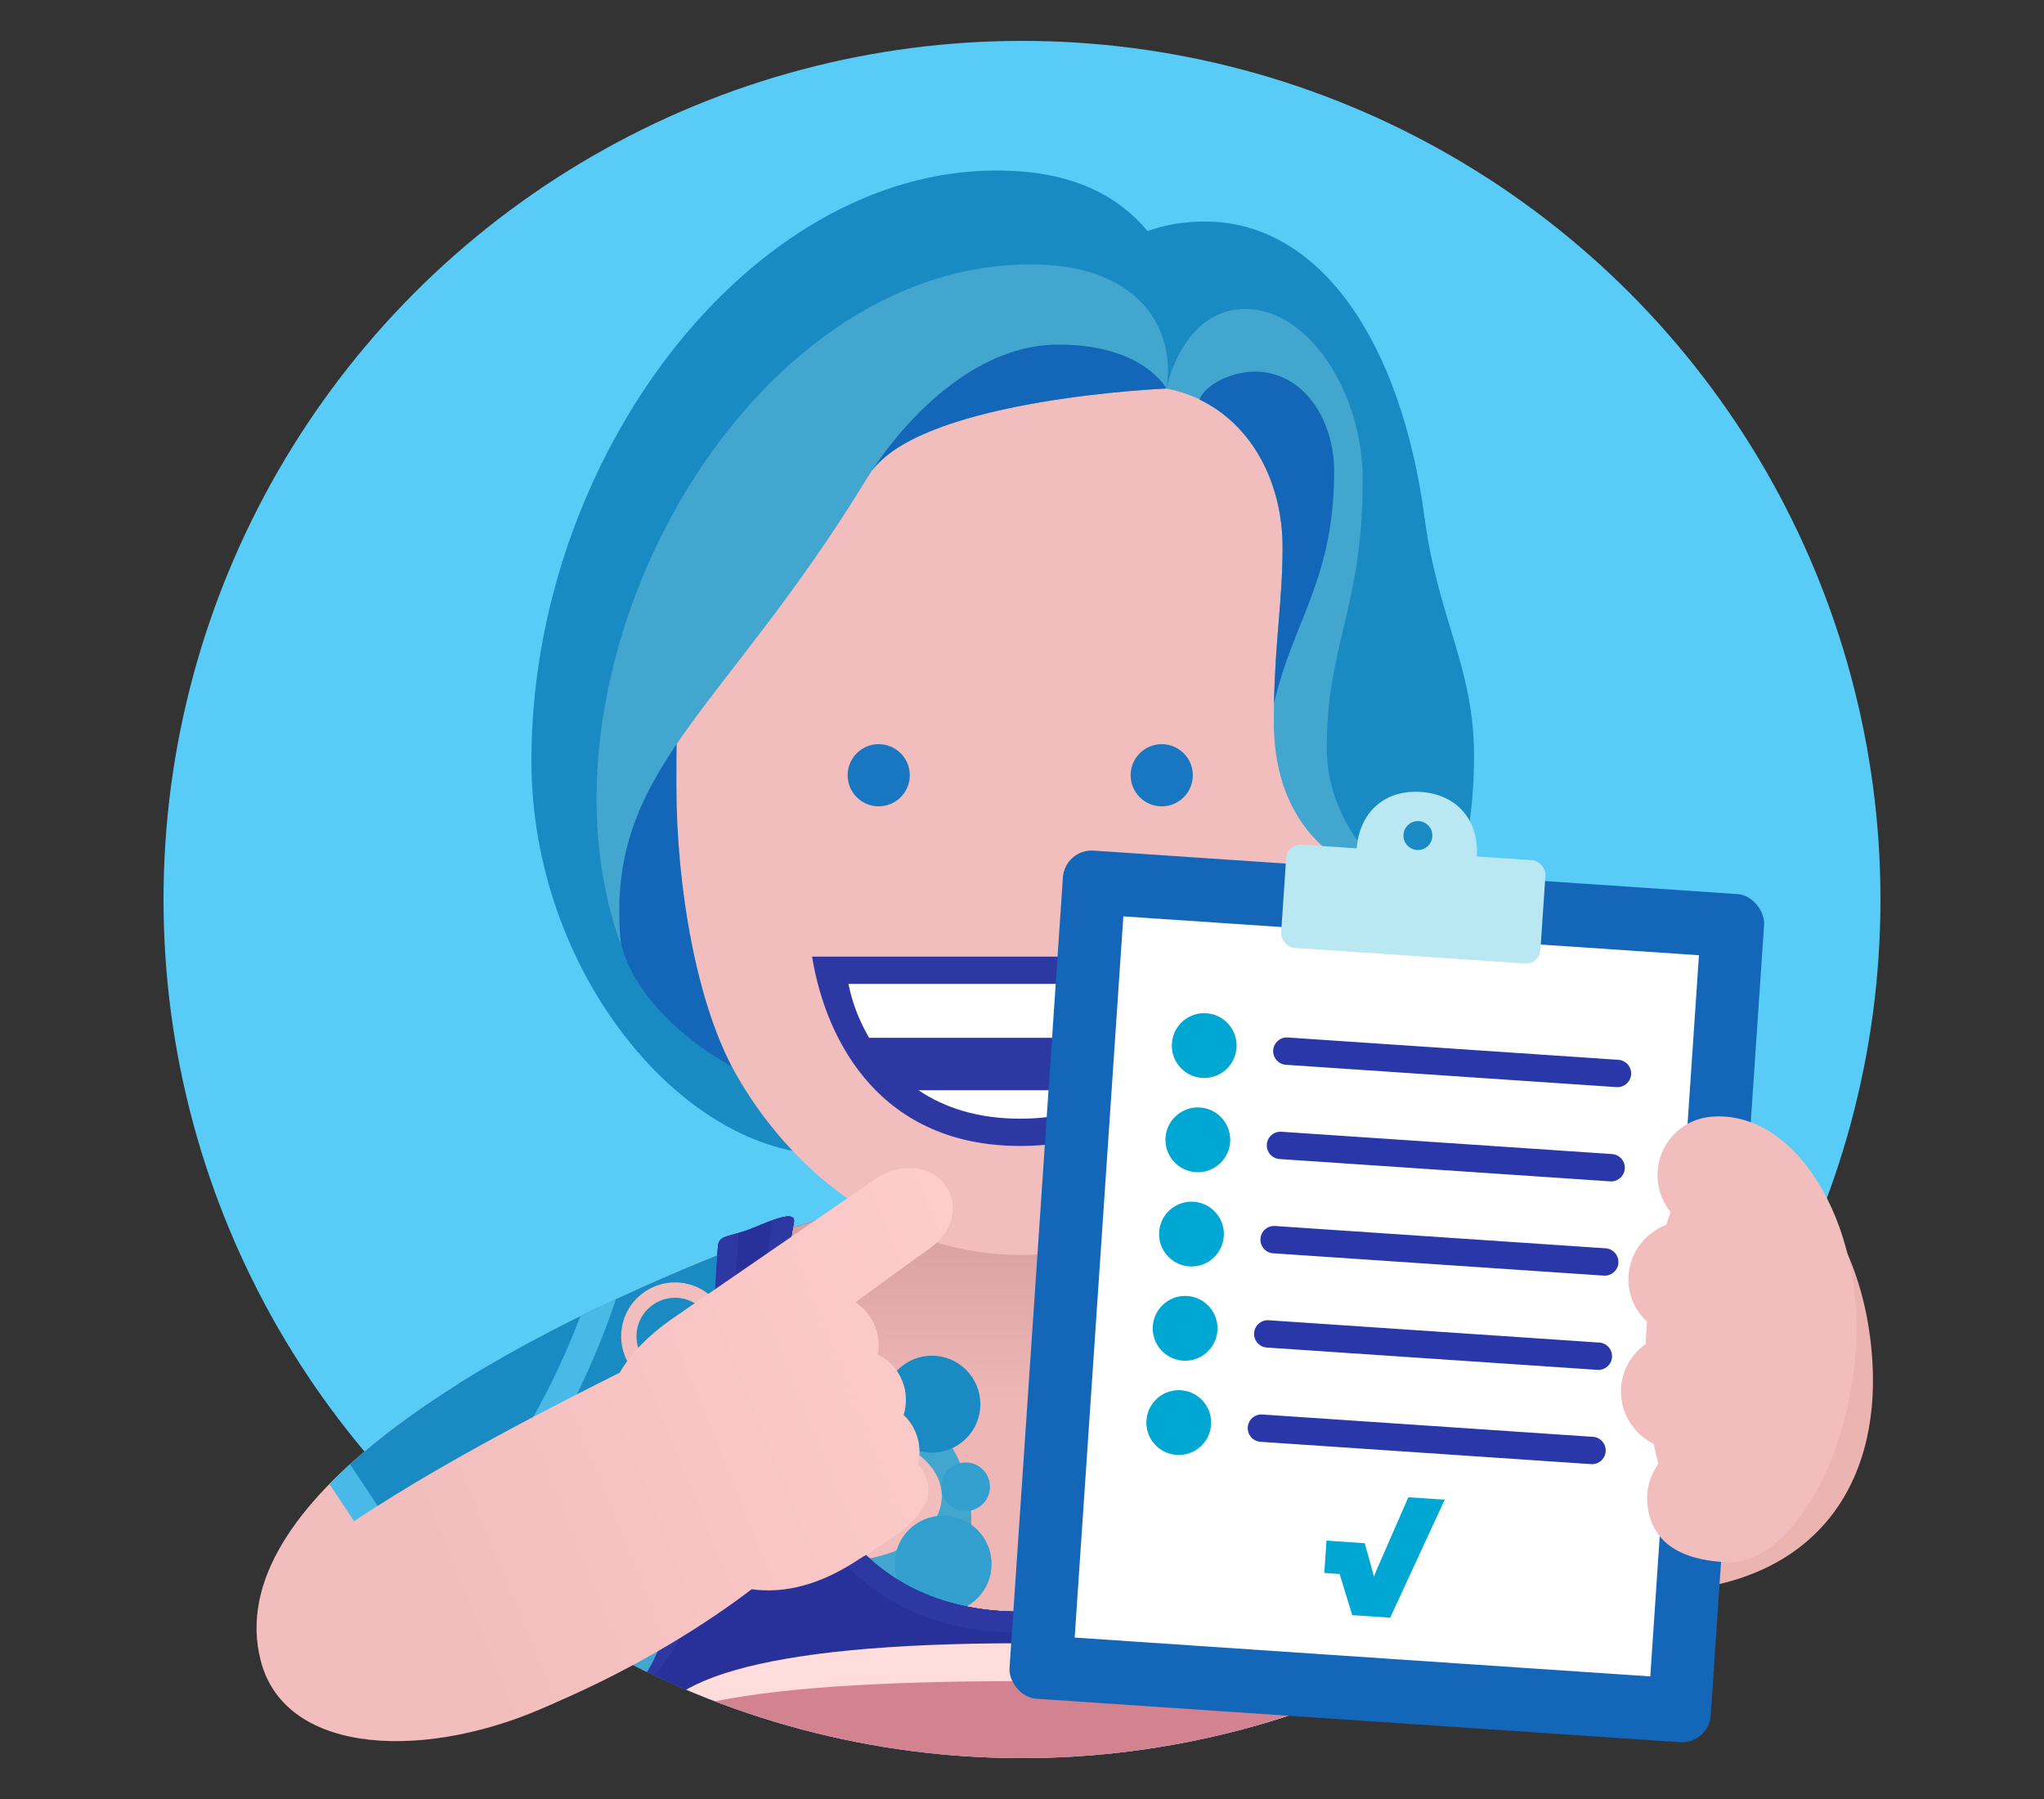 <?xml version="1.0" encoding="UTF-8"?>
<svg xmlns="http://www.w3.org/2000/svg" xmlns:xlink="http://www.w3.org/1999/xlink" viewBox="0 0 250 220">
  <rect x="0" y="0" width="250" height="220" fill="#333333" stroke="none"/>
  <defs>
    <clipPath id="clippath">
      <circle cx="125" cy="110" r="105" style="fill: #58ccf7;"/>
    </clipPath>
    <clipPath id="clippath-1">
      <path d="M111.355,123.705c0,17.905-5.892,24.311-14.397,26.399,0,0-46.034,34.507-45.957,72.195l147.999-.291c-.077-37.64-9.533-64.449-47.196-72.472-8.592-1.83-13.488-9.745-13.488-25.841l-26.961.009Z" style="fill: #2e38a3;"/>
    </clipPath>
    <linearGradient id="linear-gradient" x1="7394.292" y1="177.074" x2="7394.292" y2="131.197" gradientTransform="translate(7519.076) rotate(-180) scale(1 -1)" gradientUnits="userSpaceOnUse">
      <stop offset=".129" stop-color="#efb6b6"/>
      <stop offset=".821" stop-color="#cd9696"/>
      <stop offset=".952" stop-color="#c79090"/>
    </linearGradient>
    <clipPath id="clippath-2">
      <path d="M146.762,168.28c-4.54,0-8.663,1.748-11.768,4.589-.23,1.189-.354,2.416-.354,3.673,0,10.637,8.623,19.26,19.26,19.26,2.962,0,5.766-.67,8.273-1.865,1.304-2.445,2.048-5.234,2.048-8.198,0-9.642-7.817-17.459-17.459-17.459Z" style="fill: none;"/>
    </clipPath>
    <clipPath id="clippath-3">
      <path d="M90.276,152.491c-31.086,12.146-63.393,31.316-58.382,50.614,3.059,11.782,20.693,12.193,35.581,5.301,20.394-9.441,38.182-25.537,36.198-33.328,0,0-10.182-9.374-13.396-22.587Z" style="fill: #f2bebd;"/>
    </clipPath>
    <linearGradient id="linear-gradient-2" x1="27.946" y1="166.996" x2="121.898" y2="166.996" gradientTransform="translate(-53.243 53.098) rotate(-22.154)" gradientUnits="userSpaceOnUse">
      <stop offset=".194" stop-color="#f2bebd"/>
      <stop offset="1" stop-color="#fcc"/>
    </linearGradient>
  </defs>
  <g id="Design">
    <g>
      <g>
        <circle cx="125" cy="110" r="105" style="fill: #58ccf7;"/>
        <g style="clip-path: url(#clippath);">
          <g>
            <g>
              <path d="M111.355,123.705c0,17.905-5.892,24.311-14.397,26.399,0,0-46.034,34.507-45.957,72.195l147.999-.291c-.077-37.64-9.533-64.449-47.196-72.472-8.592-1.83-13.488-9.745-13.488-25.841l-26.961.009Z" style="fill: #2e38a3;"/>
              <g style="clip-path: url(#clippath-1);">
                <path d="M124.783,197.458c-18.531,0-28.914-15.643-28.914-37.497,0-20.061,12.213-36.498,28.914-36.498s28.915,16.437,28.915,36.498c0,21.854-10.383,37.497-28.915,37.497Z" style="fill: url(#linear-gradient);"/>
                <g>
                  <path d="M88.214,145.998s-1.69,52.698-10.431,60.092c0,0-1.995,17.56-3.771,22.732l-32.664-1.433s4.616-71.706,46.866-81.391Z" style="fill: #f2bebd;"/>
                  <path d="M161.353,145.998s1.69,52.698,10.431,60.092c0,0,1.995,17.56,3.771,22.732l32.664-1.433s-4.616-71.706-46.866-81.391Z" style="fill: #f2bebd;"/>
                  <path d="M78.095,174.926c0-2.021,1.55-3.663,3.523-3.847.433-.809.882-1.555,1.343-2.23-1.049-1.167-1.692-2.706-1.692-4.399,0-3.641,2.952-6.593,6.593-6.593,1.545,0,2.963.536,4.087,1.426l-2.228-18.782-32.333,19.869,5.759,15.353,15.194,5.058c.22-1.161.476-2.246.758-3.27-.618-.688-1.005-1.588-1.005-2.585Z" style="fill: #1a8ac2;"/>
                  <path d="M73.601,180.639s1.352,8.579,11.952,13.951l-1.67,4.429s-16.044-6.098-18.948-11.979l8.667-6.401Z" style="fill: #1a8ac2;"/>
                  <path d="M67.065,184.618l-4.632,8.459c6.771,11.554,19.371,11.84,19.371,11.84l3.55-8.051c-12.734-2.099-18.289-12.248-18.289-12.248ZM72.52,197.674c-.803,0-1.453-.65-1.453-1.453s.651-1.453,1.453-1.453,1.453.651,1.453,1.453-.651,1.453-1.453,1.453ZM77.613,200.634c-.803,0-1.453-.65-1.453-1.453,0-.803.651-1.453,1.453-1.453s1.453.65,1.453,1.453c0,.802-.651,1.453-1.453,1.453Z" style="fill: #42a6cf;"/>
                  <g>
                    <path d="M58.96,197.307c-3.856-4.282-9.956-10.516-11.658-12.248-1.467-27.621,23.827-41.123,31.14-44.436,2.656,19.215-3.936,36.721-5.65,40.85-1.478.452-4.557,1.727-7.216,4.976-2.696,3.295-3.471,7.438-3.69,9.416l-2.925,1.441Z" style="fill: #1a8ac2;"/>
                    <path d="M77.02,143.196c1.695,16.906-3.596,32.066-5.525,36.906-1.819.68-4.718,2.167-7.249,5.26-2.593,3.169-3.572,7.005-3.94,9.367l-.945.466c-3.581-3.915-8.382-8.84-10.375-10.871-.48-12.468,4.544-23.373,14.948-32.426,4.806-4.182,9.764-7.038,13.087-8.702M79.799,138.187s-36.477,13.397-34.172,47.617c0,0,7.933,8.032,12.395,13.028.203.227.487.349.777.349.154,0,.309-.034.454-.106l3.729-1.838c.322-.159.54-.472.572-.829.135-1.5.735-5.677,3.348-8.871,2.558-3.127,5.521-4.19,6.656-4.499.308-.084.56-.298.685-.592,1.398-3.297,9.237-23.088,5.555-44.258h0Z" style="fill: #49b9e8;"/>
                  </g>
                  <circle cx="87.863" cy="164.45" r="4.72" style="fill: #1a8ac2;"/>
                  <circle cx="81.979" cy="174.926" r="2.145" style="fill: #1a8ac2;"/>
                </g>
                <circle cx="183.789" cy="169.728" r="12.459" style="fill: #42a6cf;"/>
                <circle cx="175.367" cy="161.649" r="4.397" style="fill: #f2bebd;"/>
                <g>
                  <path d="M197.989,185.012c-.46-3.689-3.004-6.927-5.439-9.631-0.0 0-1.168-1.195-1.168-1.195l-.044-.045c-1.363-1.44.747-3.513,2.162-2.113,2.413,2.734,4.643,5.788,5.87,9.261.312,1.116,1.683,4.795-.36,4.861-.613-.015-1.047-.548-1.021-1.138h0Z" style="fill: #49b9e8;"/>
                  <path d="M196.482,185.883c-.339-4.203-3.237-7.77-5.89-10.877-.552-.626-.492-1.581.135-2.133,1.993-1.502,3.197,1.856,4.25,3.067,1.905,3.074,3.835,6.511,3.579,10.269-.234,1.383-2.249,1.057-2.073-.327h0Z" style="fill: #42a6cf;"/>
                  <path d="M194.545,186.844c.36-3.7-1.412-7.417-3.195-10.59-0.0 0-.878-1.422-.878-1.422l-.033-.053c-1.014-1.704,1.499-3.263,2.573-1.587,1.754,3.197,3.261,6.665,3.697,10.322.06,1.157.591,5.048-1.417,4.664-.595-.149-.901-.764-.747-1.334h0Z" style="fill: #49b9e8;"/>
                  <path d="M192.542,187.437c.934-4.007-.285-8.297-2.027-11.938-0-0-.844-1.598-.844-1.598l-.042-.079c-.39-.738-.107-1.652.631-2.042.738-.39,1.652-.107,2.042.631.014.026.028.056.04.082l.82,1.811c1.267,3.088,2.095,6.389,2.018,9.752-.114,1.176-.087,5.374-2.011,4.753-.564-.199-.829-.824-.628-1.371h0Z" style="fill: #329fcf;"/>
                  <path d="M190.416,187.593c1.432-2.981.719-6.846.178-10.108-.232-1.224-.533-2.442-.833-3.657-.445-1.93,2.424-2.649,2.934-.725.77,4.556,2.274,12.257-.911,16.082-1.045.887-2.406-.69-1.369-1.592h0Z" style="fill: #49b9e8;"/>
                  <path d="M187.744,188.558c2.764-3.705,2.273-8.912,1.815-13.286-0-0-.316-2.046-.316-2.046l-.01-.065c-.127-.825.438-1.597,1.263-1.724.825-.127,1.597.438,1.724,1.263.004.025.008.056.01.081l.218,2.185c.264,3.718.244,7.475-.921,11.07-.549,1.574-1.186,3.029-2.502,4.187-1.126.867-2.387-.78-1.28-1.664h0Z" style="fill: #329fcf;"/>
                  <path d="M185.198,189.132c3.07-3.679,3.552-8.914,3.764-13.551-0-0.0.004-2.125.004-2.125l0-.064c.001-.834.679-1.51,1.514-1.508s1.51.679,1.508,1.514c-0.0.025-.001.055-.002.079l-.123,2.248c-.191,2.199-.49,4.578-1.059,6.711-.66,2.603-1.665,5.232-3.363,7.372-.517.657-1.539,1.815-2.406.828-.386-.459-.296-1.137.162-1.504h0Z" style="fill: #49b9e8;"/>
                  <path d="M182.432,189.487c4.238-4.346,5.768-10.748,6.168-16.657.104-2.036,3.149-1.874,3.018.171-.374,3.284-1.064,6.651-2.3,9.721-.939,2.32-2.14,4.564-3.739,6.513-.758.732-2.069,3.005-3.309,1.757-.385-.458-.297-1.137.161-1.504h0Z" style="fill: #329fcf;"/>
                  <path d="M179.604,189.973c4.968-4.485,7.672-11.195,8.667-17.729.397-1.94,3.304-1.402,2.968.559-1.056,5.356-3.137,10.559-6.516,14.884-1.138,1.443-2.316,2.758-3.861,3.966-.456.357-1.114.276-1.471-.18-.371-.471-.261-1.15.213-1.5h0Z" style="fill: #49b9e8;"/>
                  <path d="M176.3,190.575c4.984-5.067,9.123-11.169,11.687-17.813.763-1.826,3.513-.74,2.806,1.121-2.241,5.21-5.417,9.961-9.148,14.208-1.241,1.406-2.508,2.737-3.929,4.033-.428.39-1.092.36-1.482-.068-.392-.428-.356-1.092.066-1.481h0Z" style="fill: #329fcf;"/>
                  <path d="M173.688,190.322c5.66-5.114,10.514-11.322,13.856-18.194.911-1.756,3.562-.447,2.703,1.35-2.833,5.336-6.552,10.147-10.797,14.422-1.412,1.416-2.848,2.757-4.435,4.049-.449.366-1.11.298-1.476-.151-.367-.449-.295-1.111.149-1.475h0Z" style="fill: #49b9e8;"/>
                  <path d="M171.423,190.212c5.189-5.494,10.304-11.315,14.431-17.626,1.099-1.646,3.589-.053,2.538,1.638-4.563,6.41-9.903,12.008-15.493,17.48-.974.935-2.429-.522-1.476-1.492h0Z" style="fill: #329fcf;"/>
                  <path d="M200.829,178.265c.334.378-5.539-8.029-9.746-7.677-9.471.793-21.525,18.256-20.387,19.504,1.816,1.993,4.065-4.345,12.903-12.14,2.251-1.985,5.507-4.229,7.518-4.066,3.38.273,10.311,9.58,10.311,9.58l-.599-5.201Z" style="fill: #58ccf7;"/>
                </g>
                <circle cx="146.762" cy="185.739" r="17.459" style="fill: #1a8ac2;"/>
                <path d="M90.802,171.817c2.928-2.22,6.579-3.537,10.537-3.537,9.642,0,17.459,7.817,17.459,17.459s-7.817,17.459-17.459,17.459-14.743-28.193-10.537-31.381Z" style="fill: #42a6cf;"/>
                <ellipse cx="103.059" cy="182.963" rx="12.136" ry="7.903" style="fill: #f2bebd;"/>
                <path d="M146.762,168.28c-4.54,0-8.663,1.748-11.768,4.589-.23,1.189-.354,2.416-.354,3.673,0,10.637,8.623,19.26,19.26,19.26,2.962,0,5.766-.67,8.273-1.865,1.304-2.445,2.048-5.234,2.048-8.198,0-9.642-7.817-17.459-17.459-17.459Z" style="fill: #42a6cf;"/>
                <circle cx="115.353" cy="191.273" r="5.926" style="fill: #329fcf;"/>
                <circle cx="118.116" cy="181.816" r="2.97" style="fill: #329fcf;"/>
                <circle cx="104.594" cy="176.015" r="5.926" style="fill: #1a8ac2;"/>
                <circle cx="113.983" cy="171.716" r="5.926" style="fill: #1a8ac2;"/>
                <g style="clip-path: url(#clippath-2);">
                  <circle cx="137.718" cy="193.721" r="15.795" style="fill: #f2bebd;"/>
                </g>
                <circle cx="132.128" cy="181.038" r="5.926" style="fill: #329fcf;"/>
                <circle cx="136.776" cy="172.299" r="5.926" style="fill: #329fcf;"/>
              </g>
            </g>
            <path d="M174.065,222.225c-1.244-7.032-2.282-16.161-2.282-16.161-6.46-5.464-9.068-38.05-9.99-53.444-.058-1.728-1.292-1.2-4.366-2.487-2.783-1.166-5.196-2.068-4.941-.65.568,2.912,1.211,7.314,1.211,10.452,0,23.68-10.378,37.147-28.902,37.153-18.524-.007-28.902-13.473-28.902-37.153,0-3.139.642-7.54,1.211-10.452.255-1.418-2.158-.516-4.941.65-3.074,1.287-4.308.759-4.366,2.487-.922,15.394-3.53,47.98-9.99,53.444,0,0-1.037,9.129-2.282,16.161l49.27-.097,49.27.097Z" style="fill: #283199;"/>
            <path d="M171.784,206.065c-6.46-5.465-9.068-38.05-9.99-53.444-.058-1.729-1.292-1.2-4.366-2.487-1.769-.74-3.388-1.375-4.268-1.375-.505,0-.766.209-.673.726.568,2.912,1.211,7.313,1.211,10.452,0,23.68-10.378,37.147-28.902,37.153-18.524-.007-28.902-13.473-28.902-37.153,0-3.139.642-7.54,1.211-10.452.093-.517-.168-.726-.673-.726-.499,0-1.12.163-1.988.476-.293,1.457-.953,8.395-.953,10.702,0,25.241,11.301,39.721,31.306,39.728,20.003-.007,31.476-14.487,31.476-39.728,0-2.311-.316-5.203-.711-7.787.27.109.561.228.872.359,1.186.497,2.127.756,2.814.945.006.002.012.003.018.005.498,8.141,1.397,19.724,2.899,29.981,2.539,17.336,5.717,19.479,8.884,22.969.246,2.077-.825,8.186-.024,13.237l-46.234-.091-46.224.091c.801-5.051-.27-11.16-.024-13.237,3.167-3.491,6.345-5.634,8.884-22.969,1.502-10.257,2.93-32.665,2.93-32.665-1.793.535-2.514.498-2.559,1.847-.922,15.394-3.53,47.979-9.99,53.444,0,0-1.037,9.128-2.282,16.161l49.27-.097,49.27.097c-1.244-7.033-2.282-16.161-2.282-16.161Z" style="fill: #2e38a3;"/>
            <path d="M170.535,212.827c0-7.058-12.651-11.874-45.535-11.874s-45.535,4.816-45.535,11.874c0,5.247,18.491,12.554,45.535,12.554s45.535-7.308,45.535-12.554Z" style="fill: #fdd;"/>
            <path d="M176.167,217.115c0-7.974-15.422-11.531-51.166-11.531s-51.166,3.557-51.166,11.531c0,5.247,21.77,13.584,51.166,13.584s51.166-8.337,51.166-13.584Z" style="fill: #d38390;"/>
          </g>
        </g>
      </g>
      <g>
        <path d="M133.386,33.072s4.202-5.983,13.972-5.983c14.072,0,24.021,14.655,26.887,36.274,1.613,12.166-23.617,48.657-23.617,48.657l-17.242-78.948Z" style="fill: #1a8ac2;"/>
        <path d="M64.996,93.038c0-37.046,26.648-72.188,56.868-72.188,17.701,0,25.824,11.098,25.824,37.019s-28.685,83.308-46.386,83.308-36.306-22.217-36.306-48.139Z" style="fill: #1a8ac2;"/>
        <path d="M83.676,82.427c-7.873,5.333-8.171,20.916-8.171,29.524,0,8.369,7.807,15.172,14.839,18.953l-5.017-22.913-1.652-25.565Z" style="fill: #1466b8;"/>
        <path d="M174.245,63.363c1.613,12.166,6.044,18.27,6.044,29.029,0,11.097-2.747,16.519-2.747,16.519,0,0,4.348,8.563,4.348,18.155,0,4.594-1.095,8.769-2.77,12.012l-9.269,3.079s4.612,4.696,4.612,18.298c0,32.139-21.113,37.139-21.113,46.829,0,.436.043.881.132,1.339-6.637-2.121-8.41-8.452-8.41-14.752,0-7.362,4.375-12.022,4.375-19.114,0-6.075-8.289-9.523-8.289-20.751,0-13.48,10.743-26.046,10.743-26.046h0l22.344-64.596Z" style="fill: #1a8ac2;"/>
        <path d="M83.399,82.009c0-23.054,20.314-41.583,41.385-41.583,21.072,0,41.384,18.529,41.384,41.583,0,1.523.666-7.308.666,14.021,0,12.595-2.531,26.959-7.334,35.414-6.561,11.547-18.963,22.019-34.716,22.019-15.861,0-28.31-10.576-34.871-22.293-4.711-8.413-7.18-22.681-7.18-35.141,0-16.821.667-11.149.667-14.021Z" style="fill: #f2bebd;"/>
        <g>
          <path d="M103.672,94.805c0,2.098,1.704,3.803,3.803,3.803,2.101,0,3.803-1.704,3.803-3.803,0-2.098-1.702-3.803-3.803-3.803-2.099,0-3.803,1.704-3.803,3.803" style="fill: #1976c1;"/>
          <path d="M138.288,94.805c0,2.098,1.702,3.803,3.802,3.803,2.1,0,3.804-1.704,3.804-3.803,0-2.098-1.704-3.803-3.804-3.803-2.1,0-3.802,1.704-3.802,3.803" style="fill: #1976c1;"/>
        </g>
        <path d="M165.701,59.836s-6.206,23.037-6.206,31.663,6.332,13.055,10.309,15.544l-4.103-47.207Z" style="fill: #1a8ac2;"/>
        <polygon points="148.879 45.493 135.541 42.303 142.656 47.516 148.879 45.493" style="fill: #1a8ac2;"/>
        <path d="M142.656,47.515s-30.689,1.259-36.376,10.595c-18.085,29.688-32.426,35.828-30.333,57.425-12.288-33.732,15.072-84.08,50.993-83.186,12.991.323,16.892,8.495,15.716,15.166Z" style="fill: #42a6cf;"/>
        <path d="M142.656,47.516s-2.773-5.378-13.209-5.378c-13.297,0-22.674,15.261-22.674,15.261l.008.002c6.737-8.709,35.876-9.885,35.876-9.885Z" style="fill: #1466b8;"/>
        <path d="M171.086,108.088s-15.285-2.003-15.285-19.806c0-9.311,1.07-14.321,1.07-21.384,0-9.106-5.033-17.617-14.215-19.383,0,0,1.918-9.727,9.687-9.727,7.77,0,14.328,10.271,14.328,20.852,0,15.776-4.395,20.059-4.395,32.851,0,10.411,8.81,16.598,8.81,16.598Z" style="fill: #42a6cf;"/>
        <path d="M163.179,57.624c0-6.241-3.688-12.182-9.725-12.182-2.66,0-6.004,1.497-6.748,3.421,6.593,3.158,10.164,10.378,10.164,18.036,0,6.473-.896,11.231-1.046,19.146,2.258-10.013,7.354-15.102,7.354-28.421Z" style="fill: #1466b8;"/>
        <path d="M166.125,147.796c-4.851,3.204-8.028,8.498-6.118,15.308,1.71,6.098,2.454,11.132-4.597,15.481,1.36-8.21-4.26-11.175-4.691-16.545-.272-3.386,1.068-5.542,3.785-7.684,2.287-1.803,11.621-6.56,11.621-6.56Z" style="fill: #1976c1;"/>
        <path d="M154.504,154.356s11.424.164,20.084-8.448c2.083-2.072,5.443-6.806,5.443-10.981,0-6.1-6.273-13.544-7.393-20.212-7.621,10.133-1.145,27.504-18.135,39.641Z" style="fill: #329fcf;"/>
        <g>
          <path d="M150.245,116.988c-1.657,10.685-8.589,23.153-25.462,23.153-16.872,0-23.7-12.467-25.461-23.153l50.923 0Z" style="fill: #2e38a3;"/>
          <g>
            <path d="M145.795,120.323l-42.024-0c.449,2.169,1.172,4.242,2.527,6.591l37.03 0c1.19-2.101,2.118-4.583,2.468-6.591Z" style="fill: #fff;"/>
            <path d="M112.346,133.327c3.203,2.161,7.291,3.478,12.436,3.478,5.146,0,9.235-1.317,12.438-3.478h-24.874Z" style="fill: #fff;"/>
          </g>
        </g>
      </g>
      <g>
        <path d="M90.276,152.491c-31.086,12.146-63.393,31.316-58.382,50.614,3.059,11.782,20.693,12.193,35.581,5.301,20.394-9.441,38.182-25.537,36.198-33.328,0,0-10.182-9.374-13.396-22.587Z" style="fill: #f2bebd;"/>
        <g style="clip-path: url(#clippath-3);">
          <g>
            <path d="M71.083,171.986c.361-1.989,2.179-3.327,4.154-3.156.57-.718,1.145-1.372,1.72-1.954-.823-1.336-1.182-2.965-.879-4.631.65-3.583,4.082-5.96,7.665-5.31,1.52.276,2.82,1.056,3.767,2.133l1.162-18.878-35.362,13.775,2.924,16.135,14.047,7.69c.424-1.103.87-2.124,1.33-3.082-.485-.787-.705-1.742-.527-2.723Z" style="fill: #1a8ac2;"/>
            <path d="M65.64,176.805s-.202,8.682,9.268,15.862l-2.434,4.059s-14.697-8.866-16.504-15.171l9.671-4.75Z" style="fill: #1a8ac2;"/>
            <path d="M58.498,179.553l-6.068,7.496c4.598,12.577,16.944,15.11,16.944,15.11l4.931-7.288c-12.154-4.339-15.807-15.318-15.807-15.318ZM61.534,193.373c-.79-.143-1.314-.899-1.17-1.689s.9-1.314,1.689-1.17,1.313.9,1.17,1.689-.9,1.313-1.689,1.17ZM66.017,197.195c-.79-.143-1.314-.899-1.17-1.689.143-.79.9-1.314,1.689-1.17s1.314.899,1.17,1.689c-.143.79-.9,1.313-1.689,1.17Z" style="fill: #42a6cf;"/>
            <g>
              <path d="M48.256,190.59c-3.028-4.902-7.917-12.125-9.282-14.133,3.489-27.439,30.788-36.206,38.575-38.16-.818,19.379-10.431,35.428-12.856,39.184-1.537.182-4.794.887-7.988,3.608-3.244,2.763-4.743,6.698-5.312,8.605l-3.136.896Z" style="fill: #1a8ac2;"/>
              <path d="M75.692,140.575c-1.352,16.938-9.266,30.909-12.028,35.326-1.911.344-5.029,1.289-8.072,3.881-3.117,2.655-4.765,6.254-5.55,8.512l-1.013.289c-2.824-4.492-6.668-10.195-8.266-12.55,1.754-12.354,8.646-22.185,20.499-29.234,5.475-3.256,10.864-5.181,14.43-6.225M79.32,136.143s-38.283,6.667-42.127,40.748c0,0,6.371,9.319,9.869,15.032.192.314.531.498.886.498.094,0,.189-.013.282-.04l3.998-1.142c.345-.099.616-.368.711-.714.4-1.451,1.737-5.455,4.879-8.131,3.076-2.62,6.18-3.137,7.353-3.238.318-.028.604-.193.78-.46,1.965-2.995,13.212-21.067,13.37-42.555h0Z" style="fill: #49b9e8;"/>
            </g>
            <circle cx="82.564" cy="163.423" r="4.72" style="fill: #1a8ac2;"/>
            <circle cx="74.903" cy="172.68" r="2.145" style="fill: #1a8ac2;"/>
          </g>
        </g>
      </g>
      <path d="M168.875,201.305c-4.371-11.048-6.313-35.845-7.082-48.684-.058-1.728-1.292-1.2-4.366-2.487-2.783-1.166-5.196-2.068-4.941-.65.568,2.912,1.211,7.314,1.211,10.452,0,23.68-10.378,37.147-28.902,37.153-18.524-.007-28.902-13.473-28.902-37.153,0-3.139.642-7.54,1.211-10.452.255-1.418-2.158-.516-4.941.65-3.074,1.287-4.308.759-4.366,2.487-.633,10.568-2.06,29.238-4.983,41.674-.751,3.195,2.831,8.358,11.708,7.573,8.237-.728,19.142-1.607,30.262-1.607,23.105,0,44.962,3.243,44.092,1.045Z" style="fill: #283199;"/>
      <g>
        <path d="M124.796,199.664c20.003-.007,31.476-14.487,31.476-39.728,0-2.311-.316-5.203-.711-7.787.27.109.561.229.872.359,1.186.497,2.127.756,2.814.946.006.001.012.003.018.005.498,8.141,1.397,19.724,2.899,29.981,2.067,14.114,4.558,18.157,7.121,21.056h1.184c-5.505-8.443-7.819-37.572-8.676-51.875-.058-1.729-1.292-1.2-4.366-2.488-1.769-.74-3.388-1.375-4.268-1.375-.505,0-.766.208-.673.726.568,2.912,1.211,7.313,1.211,10.452,0,23.68-10.378,37.147-28.902,37.153-18.524-.007-28.902-13.473-28.902-37.153,0-3.139.643-7.54,1.211-10.452.093-.517-.168-.726-.673-.726-.499,0-1.12.163-1.988.476-.293,1.458-.953,8.395-.953,10.702,0,25.241,11.301,39.721,31.306,39.728Z" style="fill: #2e38a3;"/>
        <path d="M87.426,183.439c1.502-10.257,2.93-32.666,2.93-32.666-1.793.535-2.514.498-2.56,1.847-.624,10.43-2.024,28.745-4.871,41.172-1.057,4.614,2.434,3.76,4.501-10.354Z" style="fill: #2e38a3;"/>
      </g>
    </g>
  </g>
  <g id="Design_top" data-name="Design top">
    <path d="M229.008,166.423c.963,15.461-7.239,27.071-24.761,28.162-32.592,2.03-44.058-9.01-45.151-26.544-1.092-17.534,13.905-32.738,33.497-33.958,19.592-1.22,35.108,11.352,36.415,32.34Z" style="fill: #ecb4b0;"/>
    <g>
      <rect x="126.642" y="106.56" width="85.957" height="103.954" rx="3.522" ry="3.522" transform="translate(11.062 -11.064) rotate(3.862)" style="fill: #1466b8;"/>
      <path d="M207.797,116.816l-5.953,88.194-70.401-4.752,5.953-88.194,70.401,4.752" style="fill: #fff;"/>
      <g>
        <path d="M197.719,132.944l-40.438-2.73c-.922-.062-1.619-.86-1.557-1.782s.86-1.619,1.782-1.557l40.438,2.73c.922.062,1.619.86,1.557,1.782s-.86,1.619-1.782,1.557Z" style="fill: #2a37a8;"/>
        <circle cx="147.285" cy="127.863" r="3.963" style="fill: #00a7d2;"/>
      </g>
      <g>
        <path d="M196.941,144.47l-40.438-2.73c-.922-.062-1.619-.86-1.557-1.782s.86-1.619,1.782-1.557l40.438,2.73c.922.062,1.619.86,1.557,1.782s-.86,1.619-1.782,1.557Z" style="fill: #2a37a8;"/>
        <circle cx="146.507" cy="139.389" r="3.963" style="fill: #00a7d2;"/>
      </g>
      <g>
        <path d="M196.163,155.996l-40.438-2.73c-.922-.062-1.619-.86-1.557-1.782s.86-1.619,1.782-1.557l40.438,2.73c.922.062,1.619.86,1.557,1.782s-.86,1.619-1.782,1.557Z" style="fill: #2a37a8;"/>
        <circle cx="145.729" cy="150.915" r="3.963" style="fill: #00a7d2;"/>
      </g>
      <g>
        <path d="M195.385,167.522l-40.438-2.73c-.922-.062-1.619-.86-1.557-1.782s.86-1.619,1.782-1.557l40.438,2.73c.922.062,1.619.86,1.557,1.782s-.86,1.619-1.782,1.557Z" style="fill: #2a37a8;"/>
        <circle cx="144.951" cy="162.441" r="3.963" style="fill: #00a7d2;"/>
      </g>
      <g>
        <path d="M194.607,179.049l-40.438-2.73c-.922-.062-1.619-.86-1.557-1.782s.86-1.619,1.782-1.557l40.438,2.73c.922.062,1.619.86,1.557,1.782s-.86,1.619-1.782,1.557Z" style="fill: #2a37a8;"/>
        <circle cx="144.173" cy="173.967" r="3.963" style="fill: #00a7d2;"/>
      </g>
      <path d="M170.035,197.829l-4.641-.313-1.548-5.034-1.869-.126.267-3.953,4.674.316.963,3.444.164.653.336-.851,3.874-8.867,4.447.3-6.669,14.432Z" style="fill: #00a7d2;"/>
      <g>
        <rect x="156.967" y="104.227" width="31.784" height="12.658" rx="1.761" ry="1.761" transform="translate(7.838 -11.391) rotate(3.862)" style="fill: #bae8f2;"/>
        <path d="M173.785,96.846c-4.486-.303-7.555,2.539-7.858,7.025l-.212,3.146,14.7.992.212-3.146c.303-4.486-2.356-7.715-6.842-8.018ZM173.305,103.945c-.975-.066-1.712-.91-1.647-1.885.066-.975.91-1.712,1.885-1.646.975.066,1.712.91,1.647,1.885-.066.975-.91,1.712-1.885,1.647Z" style="fill: #bae8f2;"/>
      </g>
    </g>
    <path d="M201.339,163.083c-.025.422-.028.835-.042,1.254-2.002,1.423-3.238,3.813-3.015,6.438.222,2.587,1.804,4.714,3.969,5.793.176.841.375,1.649.592,2.436-.976,1.345-1.518,3.013-1.366,4.801.335,3.93,2.903,6.949,9.796,7.241,7.092.301,14.871-11.515,15.732-26.49.858-14.974-7.299-28.877-17.717-27.988-3.946.336-6.873,3.807-6.537,7.755.127,1.491.703,2.834,1.583,3.914-.19.5-.369,1.018-.541,1.543-2.91,1.114-4.874,4.018-4.596,7.281.157,1.835,1.013,3.431,2.258,4.598-.04.475-.089.941-.115,1.425Z" style="fill: #f2bebd;"/>
    <path d="M115.682,145.034c-1.776-2.656-5.644-2.835-8.473-.943-1.147.768-20.368,13.999-24.471,16.823-.004.003-.009.005-.013.008-.223.149-.442.302-.659.455-.064.044-.107.074-.107.074l0.0 0c-2.609,1.857-4.758,3.998-6.166,6.411-14.197,7.118-31.184,16.069-41.888,25.167,0,0,17.712,22.125,33.57,15.376,10.805-4.598,19.291-10.107,24.459-14.054,4.049.554,8.442-.54,13.159-3.696,7.244-4.294,9.403-6.938,8.111-10.111-.209-.514-.539-1.003-.942-1.463.321-1.246.266-2.6-.256-3.883-.345-.849-.861-1.575-1.486-2.165.416-1.328.39-2.802-.175-4.191-.593-1.457-1.68-2.561-2.987-3.21.217-1.136.123-2.344-.345-3.495-.502-1.232-1.357-2.212-2.399-2.879,4.422-3.224,8.347-6.076,8.878-6.431,2.918-1.953,3.969-5.138,2.191-7.794Z" style="fill: url(#linear-gradient-2);"/>
  </g>
</svg>
